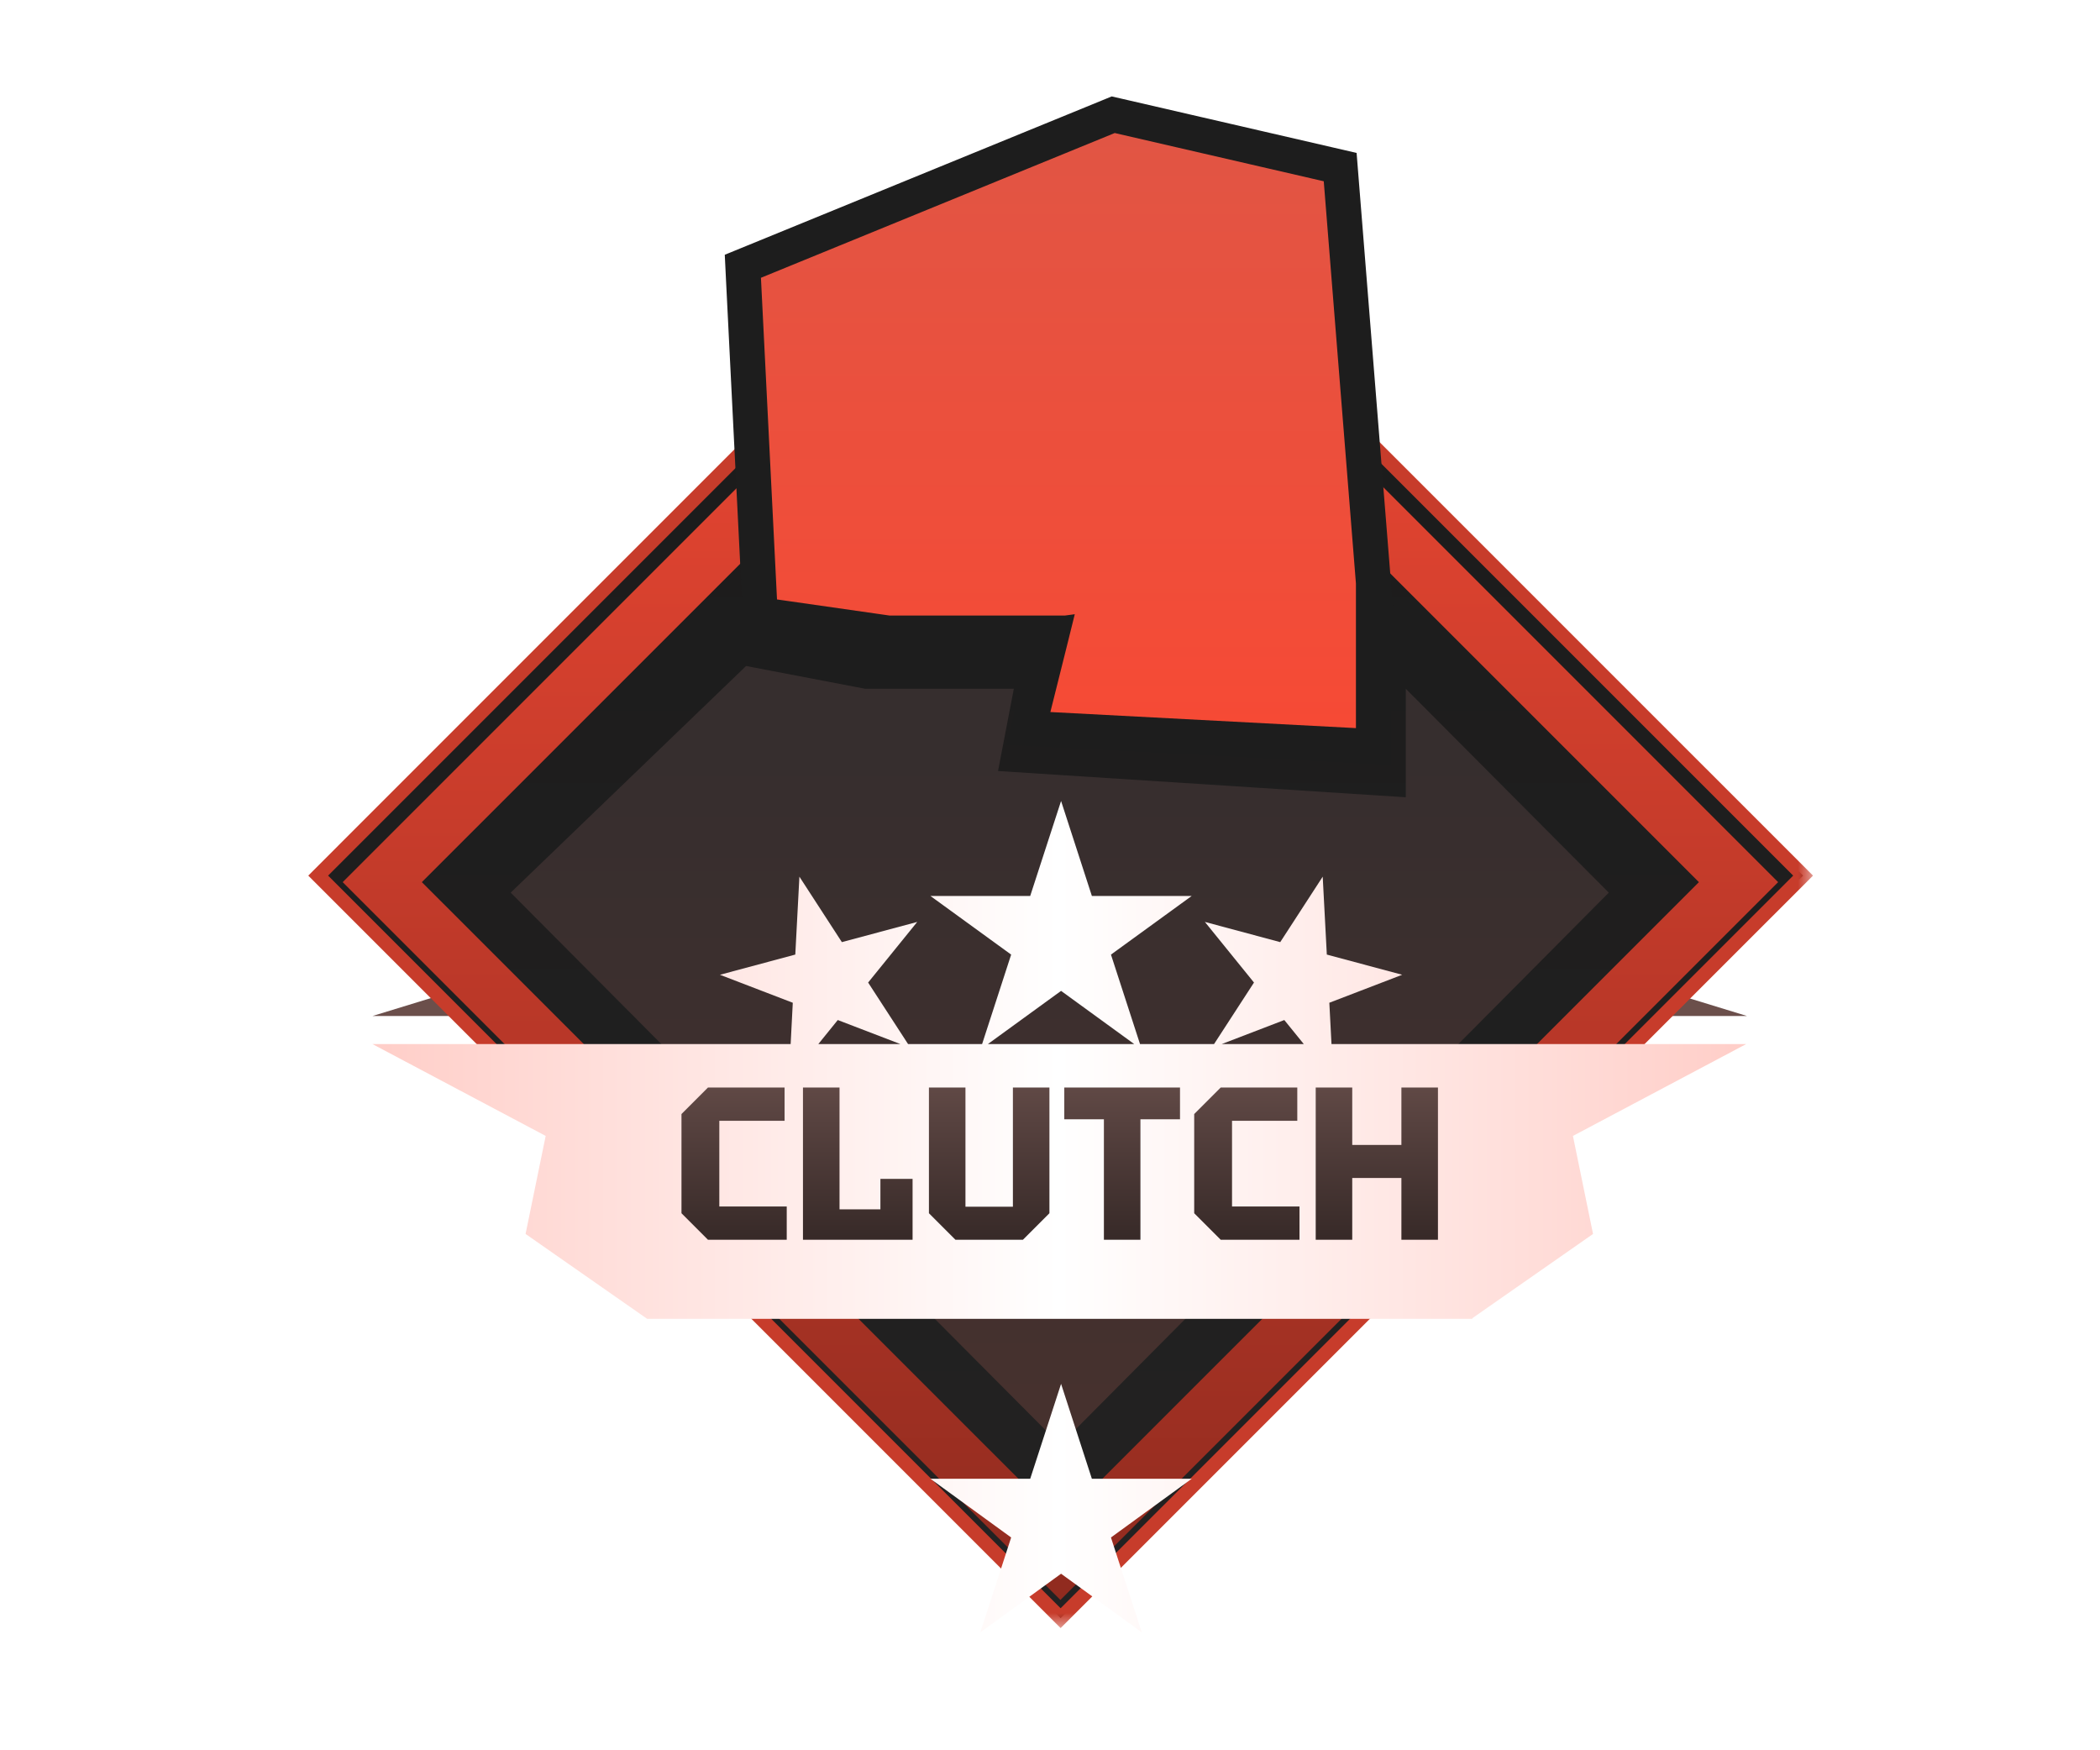 <svg width="66" height="55" viewBox="0 0 66 55" fill="none" xmlns="http://www.w3.org/2000/svg">
<path d="M14.483 31.075L11.705 31.927H15.418L14.483 31.075Z" fill="#6B4F4B"/>
<path d="M52.13 31.075L54.907 31.927H51.195L52.13 31.075Z" fill="#6B4F4B"/>
<mask id="path-3-outside-1_8481_618733" maskUnits="userSpaceOnUse" x="9" y="3.18" width="48" height="48" fill="black">
<rect fill="white" x="9" y="3.18" width="48" height="48"/>
<path d="M56.669 27.515L33.334 50.849L10 27.515L33.334 4.18L56.669 27.515Z"/>
</mask>
<path d="M56.669 27.515L33.334 50.849L10 27.515L33.334 4.18L56.669 27.515Z" fill="url(#paint0_linear_8481_618733)"/>
<path d="M56.669 27.515L56.825 27.671L56.98 27.515L56.825 27.359L56.669 27.515ZM33.334 50.849L33.178 51.005L33.334 51.16L33.489 51.005L33.334 50.849ZM10 27.515L9.844 27.359L9.689 27.515L9.844 27.671L10 27.515ZM33.334 4.18L33.489 4.024L33.334 3.869L33.178 4.024L33.334 4.18ZM56.669 27.515L56.513 27.359L33.178 50.693L33.334 50.849L33.489 51.005L56.825 27.671L56.669 27.515ZM33.334 50.849L33.489 50.693L10.156 27.359L10 27.515L9.844 27.671L33.178 51.005L33.334 50.849ZM10 27.515L10.156 27.671L33.49 4.336L33.334 4.18L33.178 4.024L9.844 27.359L10 27.515ZM33.334 4.18L33.178 4.336L56.513 27.671L56.669 27.515L56.825 27.359L33.489 4.024L33.334 4.18Z" fill="#C73C2B" mask="url(#path-3-outside-1_8481_618733)"/>
<g filter="url(#filter0_i_8481_618733)">
<path d="M55.884 27.5L33.327 50.057L10.77 27.5L33.327 4.943L55.884 27.5ZM13.258 27.5L33.327 47.567L53.394 27.5L33.327 7.433L13.258 27.5Z" fill="url(#paint1_linear_8481_618733)"/>
</g>
<g filter="url(#filter1_i_8481_618733)">
<path d="M33.32 44.962L16.05 27.61L23.448 20.488L27.188 21.203H31.863L31.367 23.788L44.182 24.613V21.203L50.562 27.61L33.32 44.962Z" fill="url(#paint2_linear_8481_618733)"/>
</g>
<path d="M35.157 3.644L41.727 5.16L42.12 5.251L42.152 5.653L43.163 18.287L43.205 18.812L43.165 18.817V23.459L42.586 23.429L32.983 22.924L32.316 22.889L32.478 22.241L32.984 20.22L33.05 19.954L32.968 19.965V19.892H28.473L28.468 19.97L27.881 19.887L24.343 19.381L23.894 19.317L23.871 18.865L23.366 8.756L23.347 8.367L23.707 8.22L34.826 3.671L34.987 3.605L35.157 3.644Z" fill="url(#paint3_linear_8481_618733)" stroke="#1D1D1D" stroke-width="1.1"/>
<g filter="url(#filter2_dd_8481_618733)">
<path d="M34.316 45.588H37.454L34.916 47.433L35.885 50.415L33.348 48.572L30.81 50.415L31.779 47.433L29.241 45.588H32.378L33.348 42.606L34.316 45.588ZM34.316 27.274H37.454L34.916 29.117L35.829 31.928H38.156L39.411 29.995L37.868 28.09L40.236 28.725L41.571 26.668L41.7 29.116L44.068 29.751L41.779 30.63L41.847 31.928H54.88L49.435 34.815L50.067 37.895L46.273 40.543V40.563H20.34L16.518 37.895L17.15 34.815L11.705 31.928H24.849L24.916 30.63L22.627 29.751L24.995 29.116L25.124 26.668L26.459 28.725L28.827 28.09L27.284 29.995L28.539 31.928H30.866L31.779 29.117L29.241 27.274H32.378L33.348 24.29L34.316 27.274ZM25.719 31.928H28.298L26.33 31.173L25.719 31.928ZM31.048 31.928H35.647L33.348 30.257L31.048 31.928ZM38.397 31.928H40.976L40.364 31.173L38.397 31.928Z" fill="url(#paint4_linear_8481_618733)"/>
</g>
<g filter="url(#filter3_ii_8481_618733)">
<path d="M21.418 37.626V34.509L22.251 33.675H24.658V34.721H22.607V37.414H24.726V38.46H22.251L21.418 37.626ZM25.236 38.46V33.675H26.385V37.503H27.67V36.546H28.681V38.46H25.236ZM29.195 37.626V33.675H30.343V37.421H31.834V33.675H32.982V37.626L32.148 38.46H30.029L29.195 37.626ZM34.694 38.46V34.673H33.449V33.675H37.086V34.673H35.842V38.46H34.694ZM37.532 37.626V34.509L38.366 33.675H40.772V34.721H38.721V37.414H40.841V38.46H38.366L37.532 37.626ZM41.351 38.46V33.675H42.499V35.48H44.044V33.675H45.193V38.46H44.044V36.519H42.499V38.46H41.351Z" fill="url(#paint5_linear_8481_618733)"/>
</g>
<defs>
<filter id="filter0_i_8481_618733" x="10.77" y="4.943" width="45.114" height="45.113" filterUnits="userSpaceOnUse" color-interpolation-filters="sRGB">
<feFlood flood-opacity="0" result="BackgroundImageFix"/>
<feBlend mode="normal" in="SourceGraphic" in2="BackgroundImageFix" result="shape"/>
<feColorMatrix in="SourceAlpha" type="matrix" values="0 0 0 0 0 0 0 0 0 0 0 0 0 0 0 0 0 0 127 0" result="hardAlpha"/>
<feOffset dy="0.22"/>
<feComposite in2="hardAlpha" operator="arithmetic" k2="-1" k3="1"/>
<feColorMatrix type="matrix" values="0 0 0 0 0 0 0 0 0 0 0 0 0 0 0 0 0 0 1 0"/>
<feBlend mode="normal" in2="shape" result="effect1_innerShadow_8481_618733"/>
</filter>
<filter id="filter1_i_8481_618733" x="16.05" y="20.488" width="34.513" height="24.475" filterUnits="userSpaceOnUse" color-interpolation-filters="sRGB">
<feFlood flood-opacity="0" result="BackgroundImageFix"/>
<feBlend mode="normal" in="SourceGraphic" in2="BackgroundImageFix" result="shape"/>
<feColorMatrix in="SourceAlpha" type="matrix" values="0 0 0 0 0 0 0 0 0 0 0 0 0 0 0 0 0 0 127 0" result="hardAlpha"/>
<feOffset dy="0.44"/>
<feComposite in2="hardAlpha" operator="arithmetic" k2="-1" k3="1"/>
<feColorMatrix type="matrix" values="0 0 0 0 0.067 0 0 0 0 0.06 0 0 0 0 0.06 0 0 0 1 0"/>
<feBlend mode="normal" in2="shape" result="effect1_innerShadow_8481_618733"/>
</filter>
<filter id="filter2_dd_8481_618733" x="8.955" y="22.09" width="48.675" height="31.625" filterUnits="userSpaceOnUse" color-interpolation-filters="sRGB">
<feFlood flood-opacity="0" result="BackgroundImageFix"/>
<feColorMatrix in="SourceAlpha" type="matrix" values="0 0 0 0 0 0 0 0 0 0 0 0 0 0 0 0 0 0 127 0" result="hardAlpha"/>
<feOffset dy="0.55"/>
<feGaussianBlur stdDeviation="1.375"/>
<feComposite in2="hardAlpha" operator="out"/>
<feColorMatrix type="matrix" values="0 0 0 0 0 0 0 0 0 0 0 0 0 0 0 0 0 0 0.5 0"/>
<feBlend mode="normal" in2="BackgroundImageFix" result="effect1_dropShadow_8481_618733"/>
<feColorMatrix in="SourceAlpha" type="matrix" values="0 0 0 0 0 0 0 0 0 0 0 0 0 0 0 0 0 0 127 0" result="hardAlpha"/>
<feOffset dy="0.33"/>
<feComposite in2="hardAlpha" operator="out"/>
<feColorMatrix type="matrix" values="0 0 0 0 0.562 0 0 0 0 0.514 0 0 0 0 0.507 0 0 0 1 0"/>
<feBlend mode="normal" in2="effect1_dropShadow_8481_618733" result="effect2_dropShadow_8481_618733"/>
<feBlend mode="normal" in="SourceGraphic" in2="effect2_dropShadow_8481_618733" result="shape"/>
</filter>
<filter id="filter3_ii_8481_618733" x="21.418" y="33.675" width="23.775" height="5.034" filterUnits="userSpaceOnUse" color-interpolation-filters="sRGB">
<feFlood flood-opacity="0" result="BackgroundImageFix"/>
<feBlend mode="normal" in="SourceGraphic" in2="BackgroundImageFix" result="shape"/>
<feColorMatrix in="SourceAlpha" type="matrix" values="0 0 0 0 0 0 0 0 0 0 0 0 0 0 0 0 0 0 127 0" result="hardAlpha"/>
<feOffset dy="0.249"/>
<feComposite in2="hardAlpha" operator="arithmetic" k2="-1" k3="1"/>
<feColorMatrix type="matrix" values="0 0 0 0 0 0 0 0 0 0 0 0 0 0 0 0 0 0 0.25 0"/>
<feBlend mode="normal" in2="shape" result="effect1_innerShadow_8481_618733"/>
<feColorMatrix in="SourceAlpha" type="matrix" values="0 0 0 0 0 0 0 0 0 0 0 0 0 0 0 0 0 0 127 0" result="hardAlpha"/>
<feOffset dy="0.249"/>
<feGaussianBlur stdDeviation="0.249"/>
<feComposite in2="hardAlpha" operator="arithmetic" k2="-1" k3="1"/>
<feColorMatrix type="matrix" values="0 0 0 0 0 0 0 0 0 0 0 0 0 0 0 0 0 0 0.25 0"/>
<feBlend mode="normal" in2="effect1_innerShadow_8481_618733" result="effect2_innerShadow_8481_618733"/>
</filter>
<linearGradient id="paint0_linear_8481_618733" x1="33.334" y1="4.18" x2="33.334" y2="50.849" gradientUnits="userSpaceOnUse">
<stop stop-color="#1A1A1A"/>
<stop offset="1" stop-color="#232222"/>
</linearGradient>
<linearGradient id="paint1_linear_8481_618733" x1="33.327" y1="4.943" x2="33.327" y2="50.057" gradientUnits="userSpaceOnUse">
<stop stop-color="#F64A35"/>
<stop offset="1" stop-color="#902B1F"/>
</linearGradient>
<linearGradient id="paint2_linear_8481_618733" x1="33.306" y1="23.32" x2="33.306" y2="44.962" gradientUnits="userSpaceOnUse">
<stop stop-color="#362E2E"/>
<stop offset="1" stop-color="#47312E"/>
</linearGradient>
<linearGradient id="paint3_linear_8481_618733" x1="33.265" y1="4.18" x2="33.265" y2="22.88" gradientUnits="userSpaceOnUse">
<stop stop-color="#E15544"/>
<stop offset="1" stop-color="#F64A35"/>
</linearGradient>
<linearGradient id="paint4_linear_8481_618733" x1="11.678" y1="36.906" x2="54.88" y2="36.906" gradientUnits="userSpaceOnUse">
<stop stop-color="#FFCEC8"/>
<stop offset="0.5" stop-color="white"/>
<stop offset="1" stop-color="#FFCEC8"/>
</linearGradient>
<linearGradient id="paint5_linear_8481_618733" x1="33.61" y1="31.46" x2="33.61" y2="41.46" gradientUnits="userSpaceOnUse">
<stop stop-color="#735753"/>
<stop offset="1" stop-color="#1D1615"/>
</linearGradient>
</defs>
</svg>

